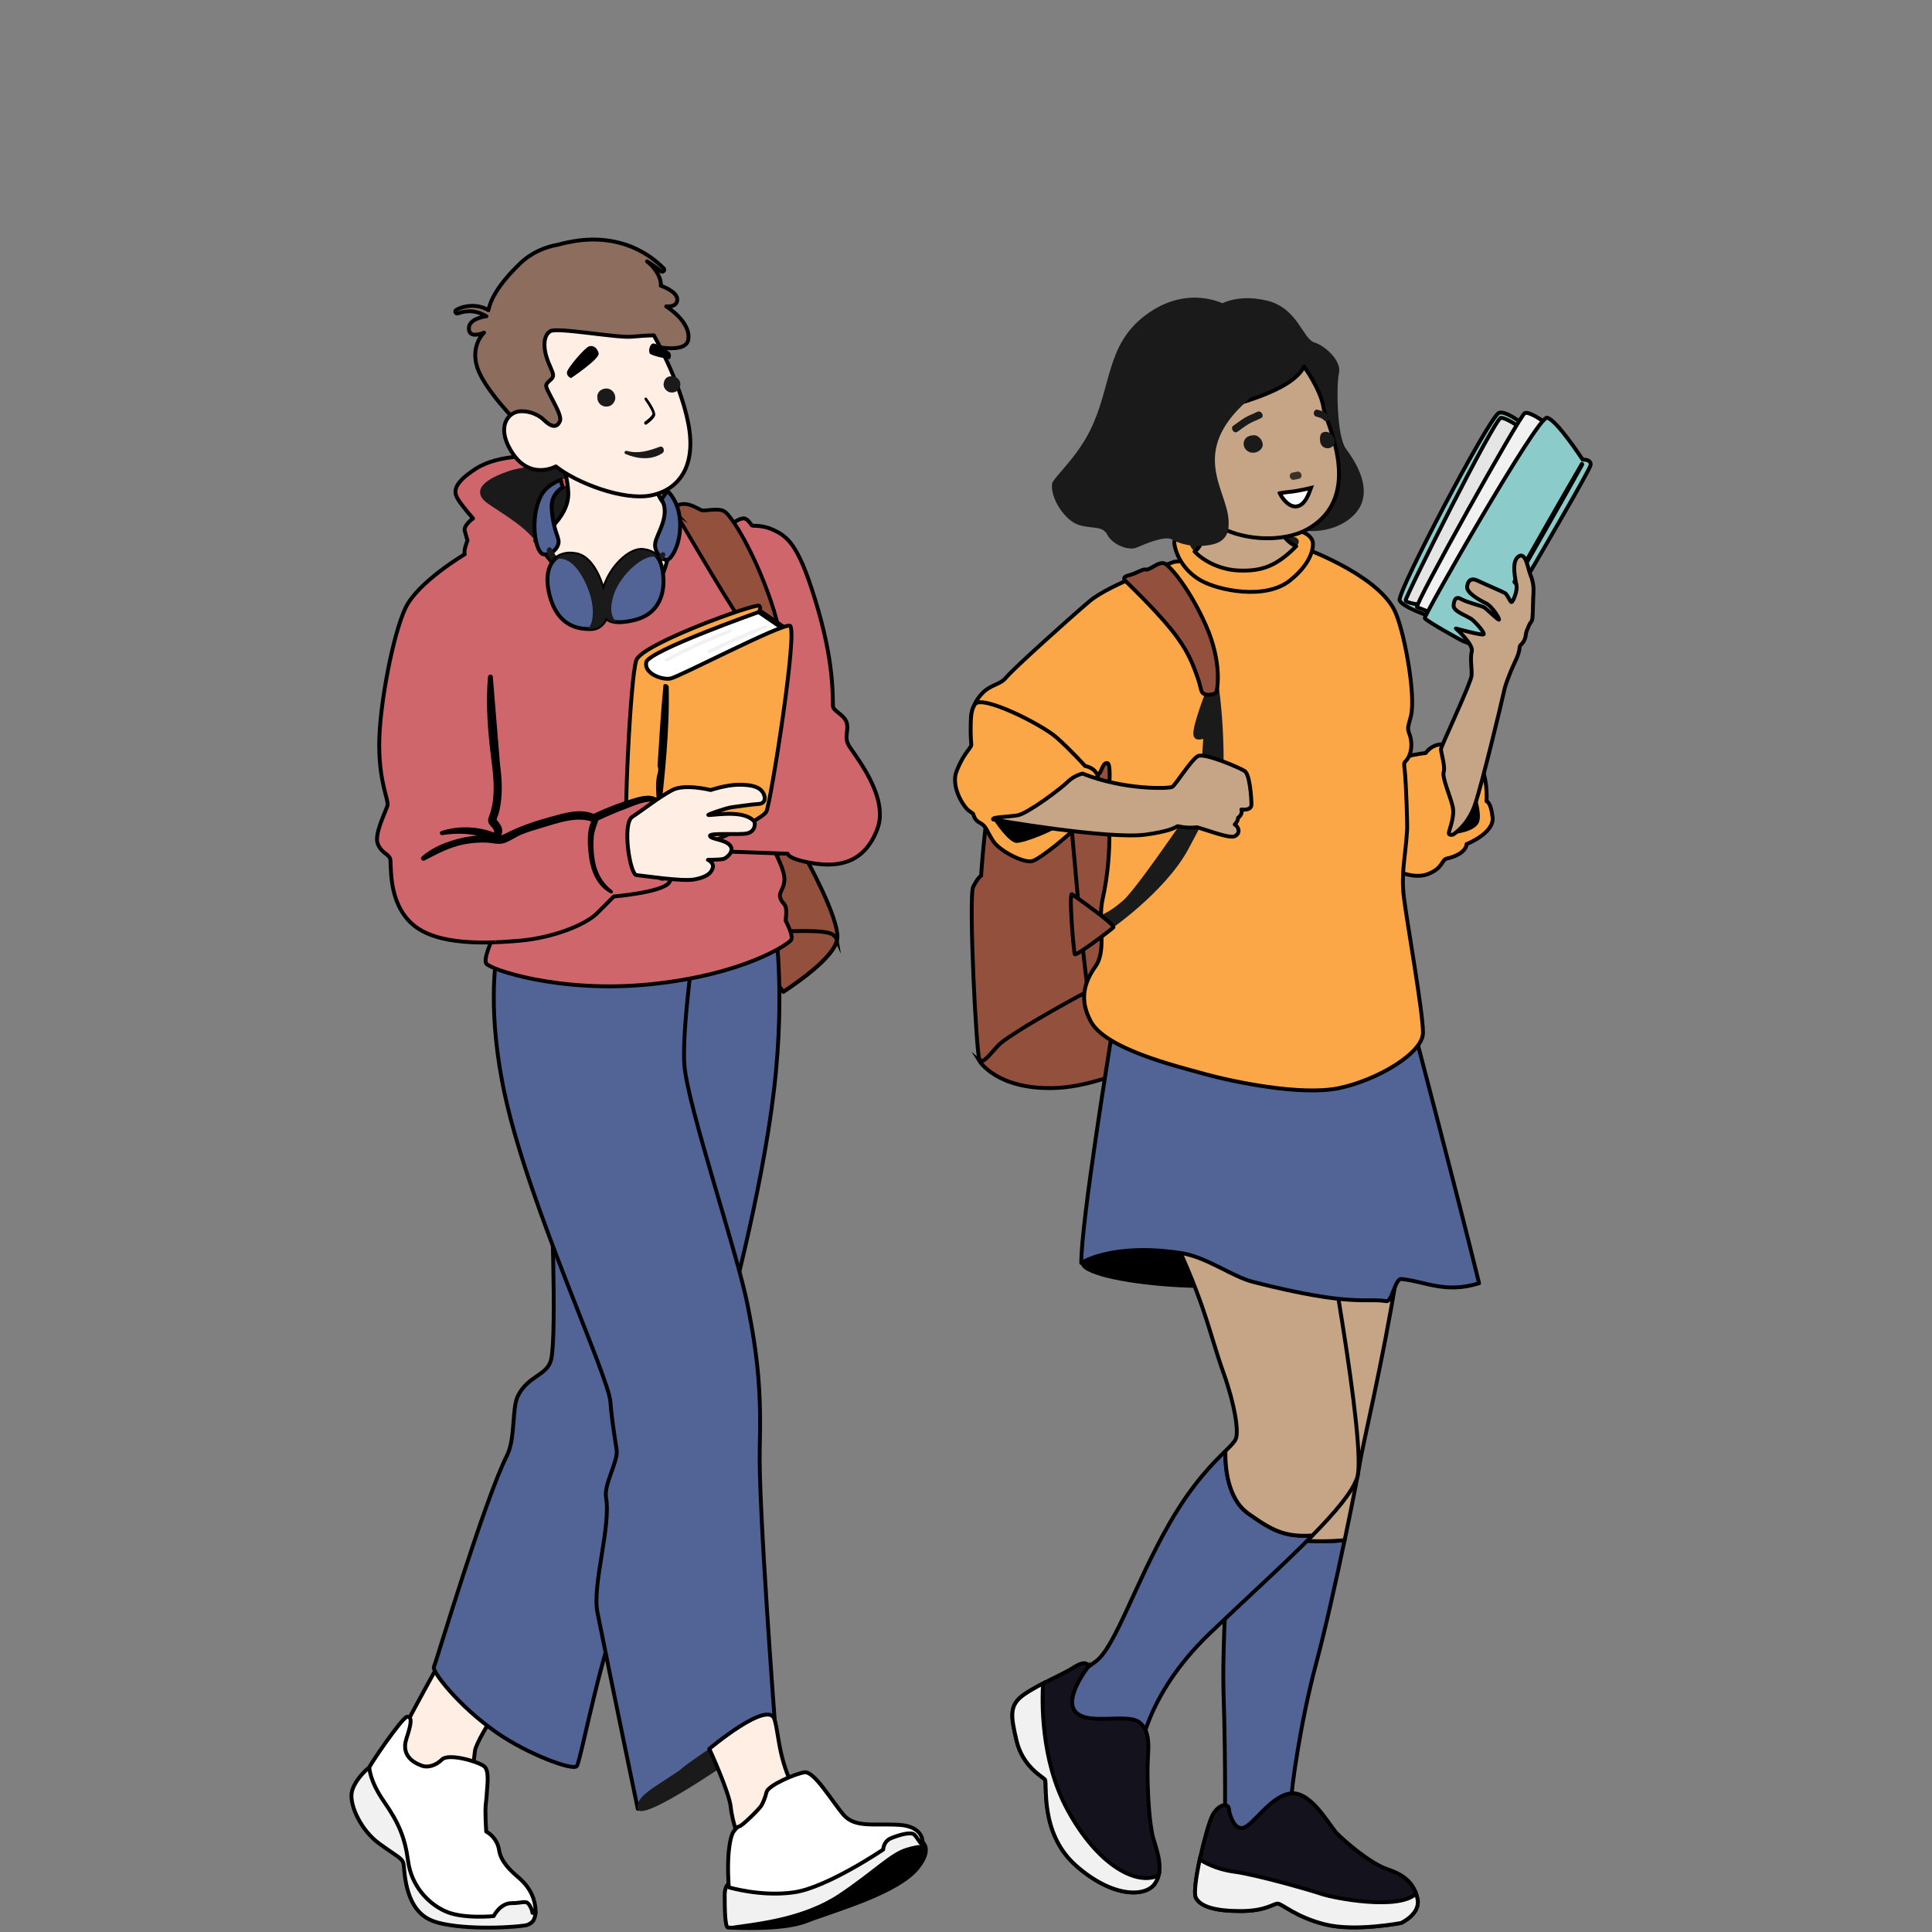 <?xml version="1.0" encoding="UTF-8"?>
<svg xmlns="http://www.w3.org/2000/svg" viewBox="0 0 1000 1000">
  <rect x="0" y="0" width="1000" height="1000" fill="#808080" stroke="none"/>
  <g id="uuid-f4a1a06d-db40-4cd3-803b-c1e4556e2e33" data-name="Jubel">
    <g>
      <path d="M638.29,786.4c-3.44,21.64-5.73,67.89-4.95,91.54,1.16,35.04.65,72.33.65,72.33l13.48,8.86s20.79-20.02,20.79-26.18,4.62-40.82,13.09-72.39c4.52-16.84,10.13-42.01,14.62-63.35-29.34,2.71-47.92-4.81-57.68-10.8Z" style="fill: #526395; stroke: #000; stroke-linecap: round; stroke-linejoin: round; stroke-width: 2px;"/>
      <path d="M721.17,536.52s-77.55-4.81-86.34,3.28c-8.79,8.09,24.19,204.46,24.19,204.46,0,0-13.86,20.79-18.48,32.34-.79,1.96-1.54,5.36-2.24,9.8,9.76,5.99,28.34,13.51,57.68,10.8,3.93-18.67,6.99-34.4,7.71-39.07,1.54-10.01,11.55-50.83,19.25-97.8,6.65-40.56-1.77-123.8-1.77-123.8Z" style="fill: #c6a587; stroke: #000; stroke-linecap: round; stroke-linejoin: round; stroke-width: 2px;"/>
      <path d="M581.46,631.49s-19.21,11.12-21.8,22.25c-2.59,11.12,88.96,20.11,115.06,4.71,26.1-15.4-38.08-39.79-93.26-26.95Z" style="fill: #000; stroke-width: 0px;"/>
      <path d="M630.89,157.94s8.88-6.16,24.83-2.36c15.95,3.81,18.56,19.81,24.6,21.68,6.03,1.88,14.18,9.85,12.74,15.83-1.45,5.98-1.08,32.73,3.45,38.93,4.53,6.2,12.87,18.71,7.79,29.58-5.07,10.87-25.37,19.55-45.31,7.24-19.94-12.31-41.69-104.38-28.09-110.9Z" style="fill: #1a1a1a; stroke-width: 0px;"/>
      <g>
        <path d="M541.43,377.04s-13.94-12.3-10.66-18.04c3.28-5.74,27.88-9.02,27.88-9.02v3.28s-16.4,1.64-17.22,3.28,7.38,13.94,7.38,13.94l-7.38,6.56Z" style="fill: #333; stroke-width: 0px;"/>
        <path d="M506.99,549.23s9.02,14.76,38.54,13.94c29.52-.82,63.96-22.14,63.96-22.14l3.5-141.65-50.23-9.22-40.18,96.76-15.58,62.32Z" style="fill: #92503d; stroke: #000; stroke-miterlimit: 10; stroke-width: 2px;"/>
        <path d="M554.55,427.05c.34,3.98.69,7.95,1.04,11.92.77,8.72,1.55,17.44,2.36,26.15.81,8.74,1.63,17.48,2.58,26.2.56,5.22,1.12,10.47,1.78,15.66.16,1.26.42,2.51.39,3.78-.08,3.09-2.16,3.62-4.47,4.88-1.99,1.08-3.97,2.17-5.95,3.26-4.88,2.7-9.73,5.44-14.53,8.26-4.52,2.65-9.01,5.35-13.38,8.24-2.86,1.9-6.04,3.84-8.35,6.44-6.56,7.38-7.38,8.2-9.02,6.56-1.64-1.64-5.74-84.46-3.28-89.38,2.46-4.92,4.1-5.74,4.1-5.74,0,0,4.1-65.6,14.76-73.8,10.66-8.2,41.82-12.3,41.82-12.3,0,0-9.84,59.86-9.84,59.86Z" style="fill: #92503d; stroke: #000; stroke-miterlimit: 10; stroke-width: 2px;"/>
      </g>
      <g>
        <path d="M741.74,319.58s-15.63-5.06-17.28-8.81c-1.64-3.75,46.33-94.84,51.33-97.03,5-2.19,22.52,13.97,22.52,13.97l-56.57,91.88Z" style="fill: #8bccca; stroke: #000; stroke-linecap: round; stroke-linejoin: round; stroke-width: 2px;"/>
        <path d="M786.43,221s-6.49-4.6-9.54-4.76c-3.05-.15-49.92,93.43-49.38,94.68.55,1.25,8.44,2.26,8.44,2.26l50.47-92.18Z" style="fill: #e5e5e5; stroke: #000; stroke-miterlimit: 10; stroke-width: 2px;"/>
        <path d="M800.57,219.27s-8.84-6.56-11.34-5.46c-2.5,1.1-57.58,99.77-55.78,100.47,1.8.7,10.79,4.21,10.79,4.21l56.33-99.22Z" style="fill: #f1f1f1; stroke: #000; stroke-miterlimit: 10; stroke-width: 2px;"/>
        <path d="M757.62,331.99c-1.8-.7-19.62-10.77-20.17-12.02-.55-1.25,58.43-104.62,63.28-103.76,4.85.85,18.46,21.71,18.46,21.71,0,0,4.3-.39,4.14,2.65-.15,3.05-54.92,95.62-54.92,95.62l-10.79-4.21Z" style="fill: #8bccca; stroke: #000; stroke-linecap: round; stroke-linejoin: round; stroke-width: 2px;"/>
        <path d="M783.05,300.47c11.58-20.31,23.09-40.67,34.87-60.87.76-1.3,2.59.08,1.88,1.37-11.37,20.45-23.01,40.74-34.57,61.08-.85,1.5-3.02-.09-2.17-1.58Z" style="fill: #000; stroke-width: 0px;"/>
      </g>
      <path d="M646.06,783.37c-10.95-7.77-11.95-24.63-11.8-32.3-6.19,6.09-16.84,16.41-28.95,37.47-17.71,30.8-27.92,63.55-37.93,71.25-10.01,7.7-17.71,10.78-17.71,10.78,0,0,.77,26.18,6.16,30.8,5.39,4.62,33.97,7.52,33.97,7.52,0,0,2-30.64,36.66-63.75,18.97-18.13,38.32-35.6,52.84-50.36-14.55.93-21.04-2.76-33.23-11.41Z" style="fill: #526395; stroke: #000; stroke-linecap: round; stroke-linejoin: round; stroke-width: 2px;"/>
      <path d="M683.66,620.27s-13.09-45.44-4.62-63.92c8.47-18.48,9.24-29.26,9.24-29.26l-107.05,11.55c0,.77-.77,47.75,20.79,90.87,21.56,43.13,23.21,58.52,31.31,81.22,5.79,16.22,7.9,30.11,6.36,33.96-.66,1.65-2.57,3.56-5.43,6.37-.15,7.67.86,24.53,11.8,32.3,12.18,8.65,18.68,12.34,33.23,11.41,12.01-12.21,20.72-22.56,23.16-29.88,5.39-16.17-18.79-144.62-18.79-144.62Z" style="fill: #c6a587; stroke: #000; stroke-linecap: round; stroke-linejoin: round; stroke-width: 2px;"/>
      <path d="M731.55,531.89s-24.77,4.11-44.32,3.76c.25-.97.46-1.87.64-2.68l-11.14-4.66-101.93,11c0,.82-15.14,92.42-15.14,114.42,0,0,15.81-10.63,51.74-5.13,13.19,2.02,26.13,12.08,37.2,14.91,51.3,13.13,58.48,8.21,68.99,9.98,2.85.48,4.57-11.76,7.69-11.47,12.16,1.1,22.62,7.73,40.29,2.18-11.02-45.01-34.01-132.32-34.01-132.32Z" style="fill: #526395; stroke: #000; stroke-linecap: round; stroke-linejoin: round; stroke-width: 2px;"/>
      <g>
        <path d="M563.16,862.86s-13.11,16.56-6.18,23.49c6.93,6.93,26.95,0,33.12,5.39,6.16,5.39,3.85,14.63,3.85,24.64s.77,27.72,3.08,35.43c2.31,7.7,5.39,16.17.77,23.1-4.62,6.93-21.56,7.7-40.82-9.24-19.25-16.94-14.63-43.13-16.17-44.67-1.54-1.54-11.55-6.93-14.63-20.02-3.08-13.09-3.85-18.48,3.85-23.87,7.7-5.39,20.79-10.78,25.41-13.86,4.62-3.08,7.73-3.08,7.72-.38Z" style="fill: #13121d; stroke: #000; stroke-miterlimit: 10; stroke-width: 2px;"/>
        <path d="M597.8,974.91c.92-1.38,1.53-2.82,1.91-4.3-10.83,5.65-31.41-4.62-47.34-34.2-13.98-25.96-13-57.08-12.48-65.06-3.55,1.85-7.06,3.8-9.86,5.76-7.7,5.39-6.93,10.78-3.85,23.87,3.08,13.09,13.09,18.48,14.63,20.02,1.54,1.54-3.08,27.72,16.17,44.67,19.25,16.94,36.2,16.17,40.82,9.24Z" style="fill: #f1f1f1; stroke: #000; stroke-miterlimit: 10; stroke-width: 2px;"/>
      </g>
      <g>
        <path d="M636.19,937.32s2.04,10.25,7.43,8.71c5.39-1.54,14.5-17.1,24.96-17.79,10.46-.69,19.7,17.02,23.55,20.87s16.94,15.4,26.18,18.48c9.24,3.08,13.86,7.7,15.4,15.4,1.54,7.7-8.47,12.32-8.47,12.32,0,0-23.87,4.62-39.28.77-15.4-3.85-22.33-10.78-24.64-10.78s-6.16,3.85-19.25,3.85-20.79-2.31-23.1-6.93,5.39-36.2,8.47-42.36c3.08-6.16,9.01-7.42,8.74-2.55Z" style="fill: #13121d; stroke: #000; stroke-miterlimit: 10; stroke-width: 2px;"/>
        <path d="M685.97,996.09c15.4,3.85,39.28-.77,39.28-.77,0,0,10.01-4.62,8.47-12.32-.2-1.01-.46-1.96-.77-2.87-9.06,8.78-42.29,2.38-48.9.17-6.93-2.31-33.89-10.01-45.44-11.55-9.16-1.22-15.4-4.86-17.6-6.31-1.92,8.95-3.16,17.55-2.04,19.79,2.31,4.62,10.01,6.93,23.1,6.93s16.94-3.85,19.25-3.85,9.24,6.93,24.64,10.78Z" style="fill: #f1f1f1; stroke: #000; stroke-miterlimit: 10; stroke-width: 2px;"/>
      </g>
      <path d="M719.19,448.96s11.35,6.67,19.67,3.54c8.32-3.12,7.15-7.63,10.14-8.16,2.99-.54,9.79-3.02,10.09-7.43,0,0,14.4-5.66,13.47-13.84-.92-8.18-3.12-8.32-3.12-8.32,0,0,.94-13.95-4.53-20.22-5.48-6.27-19.66-14.61-26.97-4.78,0,0-17.08,1.79-28.64,9.12-9.87,6.26,9.89,50.08,9.89,50.08Z" style="fill: #fba747; stroke: #000; stroke-linecap: round; stroke-linejoin: round; stroke-width: 2px;"/>
      <path d="M752.44,431.66s10.38-.77,12.93-5.76c2.55-4.99-3.7-21.64-3.7-21.64l-9.23,27.4Z" style="fill: #000; stroke-width: 0px;"/>
      <path d="M753.56,325.31s13.57,3.72,14.36,3.04c.78-.68-4.01-6.17-6.11-7.79-2.1-1.62-9.64-4.11-9.44-7.05s1.08-5.09,3.92-3.42,10.42,3.42,11.84,4.26c1.42.83,6.94,6.37,7.68,6.42.73.05-3.22-6.86-6.79-8.57-3.57-1.72-9.84-5.42-9.65-8.35.2-2.94,1.82-5.04,5.39-3.32,3.57,1.72,12.78,5.61,14.2,6.45,1.42.83,2.64,4.6,3.37,4.65s3.14-5.58,2.61-8.57-2.85-12.33,1.02-15.02c3.87-2.69,4.91,6.46,6.18,9.5,1.27,3.04,1.8,6.02,1.56,9.69-.21,3.14-.18,6.29-.33,9.42-.06,1.37-.07,2.81-.35,4.16-.17.78-.5,1.04-.93,1.66-.61.89-.97,2.04-1.42,3.02-.27.6-.55,1.21-.7,1.85-.16.66-.2,1.34-.32,2-.28,1.52-1.02,2.95-2.1,4.06-.31.32-.66.62-.84,1.03-.15.35-.17.75-.2,1.14-.37,3.7-2.69,7.44-4.08,10.85-1.5,3.69-3.12,7.5-3.96,11.41-1.08,5.09-11.36,47.91-15.04,58.72-3.68,10.81-11.37,15.46-11.37,15.46,0,0-2.25.59-2.15-.88.1-1.47,3.14-8.27,2.02-13.51-1.12-5.24-5.61-15.13-4.68-18.02.93-2.89-1.51-10.43-1.41-11.9.1-1.47,15.6-34.35,15.85-38.02.25-3.67-.87-8.91.11-12.53.98-3.62-8.23-11.84-8.23-11.84Z" style="fill: #c6a587; stroke: #000; stroke-linecap: round; stroke-linejoin: round; stroke-width: 2px;"/>
      <path d="M502.64,371.1s.06-5.64,4.98-11.38c4.92-5.74,9.85-4.92,13.13-9.03s32.6-30.54,43.27-39.56c10.67-9.03,43.7-20.33,43.7-20.33l66.46-7.38s37.28,13.22,47.28,31.83c5.16,9.6,11.55,44.79,8.83,55.36-.3,1.17-.61,2.33-.93,3.5-.3,1.09-.6,2.2-.51,3.33.09,1.16.59,2.25.96,3.36,1.28,3.9.92,9.51-1.87,12.76-.87,1.02-1.19,1.07-1.14,2.4.04.98.21,1.97.31,2.94.76,7.6,1.37,28.01,1.22,30.57-.82,13.95-3.28,22.15-1.64,35.28,1.64,13.13,9.85,59.07,9.85,69.74s-23.79,24.61-43.48,28.72c-19.69,4.1-54.97-3.28-69.74-7.38-14.77-4.1-51.57-12.99-58.91-27.49-3.57-7.05-6.04-16.15,2.64-28.2,5.94-8.24,1.1-23.31,3.6-34.46,5.99-26.75,2.61-48.96,2.61-48.96,0,0,2.47-20.88.01-21.7-2.46-.82-3.21,5.17-4.68,5.66s-51.52-11.82-52.34-11.82-13.59-17.74-13.59-17.74Z" style="fill: #fba747; stroke: #000; stroke-linecap: round; stroke-linejoin: round; stroke-width: 2px;"/>
      <path d="M624.88,275.05s-17.85.43-17.06,6.23c.79,5.81,4.78,14.1,13.78,19.19,9,5.09,33.22,10.22,46.06,0,12.84-10.22,11.91-19.06,11.91-19.06,0,0,.71-8.31-19.06-7.94-19.77.37-35.64,1.58-35.64,1.58Z" style="fill: #fba747; stroke: #000; stroke-linecap: round; stroke-linejoin: round; stroke-width: 2px;"/>
      <path d="M624.82,276.98s-9.15-.28-9.24,2.61c-.09,2.89,1.31,4.38,2.71,5.87,1.4,1.49,8.14,1.69,8.14,1.69l44.47-4.44s2.96-2.32.13-4.33-46.23-1.4-46.23-1.4Z" style="fill: #1a1a1a; stroke-width: 0px;"/>
      <path d="M618.3,285.46c4.2,4.46,12.72,9.54,23.32,9.86,11.07.33,18.9-1.99,29.3-12.61-.1-.15-14.34-4.79-7.21-25.99,1.06-3.15-.42-5.6-.42-5.6l-40.78-11.45s6.1,39.35-4.21,45.78Z" style="fill: #c6a587; stroke: #000; stroke-linecap: round; stroke-linejoin: round; stroke-width: 2px;"/>
      <g>
        <path d="M685.07,211.1c.94,6.96,21.98,45.74-8.34,62.83-17.64,9.94-55.23,4.38-60.44-19.65,0,0-6.21.58-10.43-3.1-5.43-4.74-10.85-16.02-2.71-23.82,10.57-10.14,17.5,3.17,17.5,3.17,0,0,.53-9.17,5.03-17.65,13-3.14,43.39-10.61,49.27-23.19,0,0,8.87,12.24,10.11,21.41Z" style="fill: #c6a587; stroke: #000; stroke-linecap: round; stroke-linejoin: round; stroke-width: 2px;"/>
        <g style="opacity: .7;">
          <path d="M673.62,245.64c-.24-.99-1.21-1.71-2.12-1.52-.89.18-1.78.36-2.66.54-.9.18-1.46,1.16-1.22,2.16.24.99,1.21,1.71,2.12,1.52.89-.18,1.78-.36,2.66-.54.9-.18,1.46-1.16,1.22-2.16Z" style="fill: #000; stroke-width: 0px;"/>
        </g>
        <path d="M650.75,213.16c-2.1,1.1-4.39,1.82-6.42,3.05-2.06,1.24-3.93,2.76-5.93,4.09-1.81,1.2.21,4.42,2.03,3.21,2-1.33,3.87-2.86,5.93-4.09,2.04-1.21,4.32-1.95,6.42-3.05,1.93-1.01-.09-4.22-2.03-3.21Z" style="fill: #1a1a1a; stroke-width: 0px;"/>
        <path d="M687.62,214.99c-1.63-1.69-3.42-2.3-5.49-2.89-2.18-.62-3.02,2.91-.82,3.54,1.37.39,2.79.64,3.88,1.77,1.67,1.74,4.1-.67,2.42-2.42Z" style="fill: #1a1a1a; stroke-width: 0px;"/>
        <path d="M671.58,262.04c3.92-.89,5.76-6.13,6.99-9.5-2.3.54-4.6,1.05-6.93,1.47-3.04.56-6.18.71-9.22,1.27,0,.02-.01.03-.02.05,1.87,3.72,5.45,7.55,9.17,6.7Z" style="fill: #fff; stroke: #000; stroke-miterlimit: 10; stroke-width: 2px;"/>
      </g>
      <path d="M653.45,231.1c-.31.98-1.03,1.79-1.89,2.35-1.41.91-3.26,1.15-4.83.55s-2.79-2.08-3-3.75c-.21-1.67.64-3.45,2.13-4.24.47-.25.98-.41,1.5-.53.73-.17,1.49-.27,2.24-.17,2.35.33,4.59,3.46,3.86,5.79Z" style="fill: #1a1a1a; stroke-width: 0px;"/>
      <path d="M689,231.58c-1.48.82-3.5.49-4.64-.76-1.09-1.2-1.31-2.98-1.09-4.59.1-.72.29-1.47.81-1.98.34-.34.81-.54,1.28-.65,4.14-.95,7.89,5.61,3.64,7.98Z" style="fill: #1a1a1a; stroke-width: 0px;"/>
      <path d="M623.75,355.06c.04.61.06,1.18.06,1.7,0,13.83-2.01,40.62-2.01,40.62l11.37,4.32s1.18-21.9-2.67-48.88c-2.82,1.33-5.07,1.96-6.75,2.23Z" style="fill: #1a1a1a; stroke-width: 0px;"/>
      <path d="M555.61,429.36c0,.86-17.29,15.56-21.61,16.42-4.32.86-16.42-5.19-19.88-10.37s-3.46-7.78-6.91-9.51c-1.25-.63-2.27-1.62-2.87-2.89-.67-1.42-.19-1.65-1.53-2.46-1.1-.67-1.98-1.38-2.81-2.38-3.48-4.22-6.28-10.73-5.57-16.33.28-2.22,1.63-4.95,2.59-6.96,1.37-2.88,3.27-5.47,5.15-8.04.21-.28.42-.58.51-.92.09-.34.06-.71.03-1.06-.33-3.75-.36-7.65-.23-11.42.11-3.01.42-6.34,2.13-8.92,3.46-5.19,34.57,10.37,42.35,17.29,7.78,6.91,14.69,14.69,14.69,14.69,0,0,6.91.86,6.91,7.78s-12.96,25.06-12.96,25.06Z" style="fill: #fba747; stroke: #000; stroke-linecap: round; stroke-linejoin: round; stroke-width: 2px;"/>
      <g>
        <path d="M624.46,406.73s-34.88,52.07-43.02,59.28c-8.14,7.21-12.9,8.06-12.9,8.06l4.78,8.04s29.52-19.9,41.85-42.76c12.34-22.86,16.48-33.69,16.48-33.69l-7.2,1.07Z" style="fill: #1a1a1a; stroke-width: 0px;"/>
        <path d="M554.78,462.8s22.79,15.89,21.5,17.21c-1.29,1.32-19.38,15-19.96,13.9-.58-1.1-3.08-31.08-1.54-31.11Z" style="fill: #92503d; stroke: #000; stroke-miterlimit: 10; stroke-width: 2px;"/>
      </g>
      <path d="M514.12,424.17s7.78,12.1,12.1,12.1,21.61-6.91,22.47-9.51c.86-2.59-34.57-2.59-34.57-2.59Z" style="fill: #000; stroke-width: 0px;"/>
      <path d="M644.28,399.11c-2.59-1.73-20.74-9.51-24.2-7.78s-11.67,15.12-13.4,15.99-24.71,1.73-46.32-6.91c0,0-4.32.86-7.78,4.32s-20.74,16.42-25.93,17.29-13.83.86-12.53,2.16c0,0,60.03,10.51,79.16,7.78,11.75-1.68,14.44-3.35,16.29-4.33,3.34.78,6.73.98,10.11.56,7.16,2.16,16.91,5.89,19.41,4.63,3.46-1.73,1.73-5.19,0-6.05,0,0,1.73-1.73,1.73-3.46,0,0,2.59-1.73,1.73-4.32,0,0,5.19.86,5.19-2.59s-.86-15.56-3.46-17.29Z" style="fill: #c6a587; stroke: #000; stroke-linecap: round; stroke-linejoin: round; stroke-width: 2px;"/>
      <g>
        <path d="M624.06,358.1s-6.71,17.11-6.37,21.9c.34,4.79,6.21,1.98,6.21,1.98l3.13-23.45-2.97-.43Z" style="fill: #1a1a1a; stroke-width: 0px;"/>
        <path d="M582.53,300.73s14.47,13.77,23.36,24.68c8.89,10.9,11.26,17.84,13.63,24.28,2.37,6.44,1.78,8.42,3.56,9.42,1.78.99,5.93.5,6.52-.99.59-1.49,2.96-15.36-5.33-34.19-8.3-18.83-18.37-30.72-21.34-32.21-2.96-1.49-7.96,3.59-9.74,3.09-1.78-.5-4.73,1.97-8.88,2.96-4.15.99-1.78,2.97-1.78,2.97Z" style="fill: #92503d; stroke: #000; stroke-miterlimit: 10; stroke-width: 2px;"/>
      </g>
      <path d="M633.89,157.53s-19.25-10.79-41.08,5.68c-20.42,15.41-17.23,36.32-28.42,59.27-7.3,14.96-19.56,25.02-19.87,28.05-.78,7.69,6.78,18.95,13.83,21.17,7.04,2.22,12.26.15,14.87,5.19,2.61,5.04,10.96,8.33,15.13,6.52,4.17-1.8,14.56-6.27,18.23-4.2,3.68,2.07,10.59,4.49,20.05,2.8,9.46-1.69,9.56-8.49,9.24-13.17-1.07-15.72-20.28-34.8,9.68-61.41,12.74-11.31-11.65-49.91-11.65-49.91Z" style="fill: #1a1a1a; stroke-width: 0px;"/>
    </g>
  </g>
  <g id="uuid-f3ec69b4-c470-4c58-987a-a7120c19a3d6" data-name="18-28">
    <g>
      <g>
        <path d="M416.99,444.03s17.14,30.71,16.43,41.43c-.71,10.71-27.14,27.14-27.86,27.86-.71.71-22.14-33.57-22.14-33.57l22.86-44.28,10.71,8.57Z" style="fill: #92503d; stroke: #000; stroke-miterlimit: 10; stroke-width: 2px;"/>
        <path d="M433.18,486.83c-.16-1.04-.77-2.16-2.27-3.16-4.29-2.86-25-1.43-30-1.43-4.01,0-8.01,7.34-9.45,10.25,3.69,5.79,7.86,12.26,10.71,16.43l3.14,4.25c.13.12.21.17.24.13.68-.68,24.97-15.8,27.62-26.49Z" style="fill: #92503d; stroke: #000; stroke-miterlimit: 10; stroke-width: 2px;"/>
      </g>
      <g>
        <path d="M210.36,892.1s7.09-13.4,14.98-27.59c7.88-14.19,14.19-29.95,14.19-29.95l32.32,28.38s-25.22,36.26-26.01,43.35c-.79,7.09-2.36,17.34-2.36,17.34l-31.53,3.94-8.67-16.55,7.09-18.92Z" style="fill: #feeee4; stroke: #000; stroke-linecap: round; stroke-linejoin: round; stroke-width: 2px;"/>
        <path d="M359.34,721.05s-19.96,75.57-33.36,100c-13.4,24.44-25.27,90.58-27.44,93.11-2.09,2.44-25.36-6.18-41.31-17.26-20.15-14.01-33.55-31.77-32.67-33.97,1.58-3.94,26.01-85.92,37.84-109.57,4.53-9.06,2.41-24.53,5.74-31.01,5.36-10.44,15.18-10.38,17.12-18.65,3.15-13.4-.23-93.2-.23-93.2l72.48,46.64,1.85,63.9Z" style="fill: #526395; stroke: #000; stroke-linecap: round; stroke-linejoin: round; stroke-width: 2px;"/>
        <path d="M192.85,914.04c-.84-.84-10.03,7.52-10.86,14.21-.84,6.69,5.01,19.22,14.21,25.91,9.19,6.69,11.7,7.52,12.54,10.03.84,2.51,0,22.56,13.37,29.25,3.23,1.61,6.89,2.37,10.42,2.94,4.51.73,9.07,1.07,13.63,1.24,4.64.17,9.28.15,13.92-.04,3.77-.16,7.55-.41,11.29-.92.92-.12,1.6-.24,2.42-.7.88-.49,1.9-1.13,2.36-2.04.8-1.57,1.25-3.18.8-4.9-.53-2.01-1.22-3.97-1.98-5.9-.04-.11-.11-.46-.21-.53,0,0-41.79-30.92-41.79-30.92l-40.11-37.61Z" style="fill: #f1f1f1; stroke: #000; stroke-miterlimit: 10; stroke-width: 2px;"/>
        <path d="M400.67,475.34s6.26,35.23-.09,89.16c-6.35,53.92-24.69,120.3-24.69,120.3l-66.65-152.64,25.63-64.22,65.81,7.41Z" style="fill: #526395; stroke: #000; stroke-linecap: round; stroke-linejoin: round; stroke-width: 2px;"/>
        <path d="M256.85,496.51s-4.96,27.41,4.7,71.2c12.75,57.83,53.64,144.73,54.42,158.13.28,4.83,1.48,13.67,3.19,24.51.93,5.92-6.66,17.9-5.48,24.68,2.65,15.26-7.28,45.32-4.44,59.53,7.88,39.41,20.87,101.69,20.87,101.69l71.01-44.15s-8.67-114.07-7.88-142.44c.79-28.38-.79-46.73-6.31-74.32-5.52-27.59-30.96-102.6-32.67-123.83-1.71-21.23,7.56-80.8,7.56-80.8l-104.96,25.81Z" style="fill: #526395; stroke: #000; stroke-linecap: round; stroke-linejoin: round; stroke-width: 2px;"/>
        <g>
          <path d="M374.14,900.36c-3.72,2.75-18.95,12.59-22.22,15.84-12.99,8.97-23.18,13.51-21.82,20.05,1.81,8.69,62.34-34.69,62.34-34.69l-18.3-1.2Z" style="fill: #1a1a1a; stroke-width: 0px;"/>
          <path d="M383.77,954.37c-.79-.79-4.73-11.04-5.52-18.92-.79-7.88-11.12-30.27-11.12-30.27,0,0,30.56-25.65,33.75-15.25,2.59,8.47,1.81,22.66,12.84,40.79,11.04,18.13-29.95,23.65-29.95,23.65Z" style="fill: #feeee4; stroke: #000; stroke-linecap: round; stroke-linejoin: round; stroke-width: 2px;"/>
          <path d="M377.65,974.74s-2.55.85-2.55,5.95,0,17.01,1.7,17.01,28.06,1.7,40.81-3.4c12.75-5.1,47.61-14.45,57.82-28.06,6.21-8.29,3.6-12.16.6-13.92,0,0-2.3-4.79-5.7-4.79s-50.16,11.05-50.16,11.05l-42.51,16.15Z" style="fill: #f1f1f1; stroke: #000; stroke-miterlimit: 10; stroke-width: 2px;"/>
          <path d="M377.23,976.87s17,5.1,34.01,2.55c17-2.55,45.91-22.11,45.91-22.11,0,0,0-4.25,4.25-5.95,4.25-1.7,10.2-3.4,11.9-1.7,1.7,1.7,2.98,4.68,3.83,4.68s1.28-8.93-11.48-9.78c-12.75-.85-22.96,1.7-28.91-5.1-5.95-6.8-15.3-22.96-20.41-22.11-5.1.85-18.71,6.8-19.56,10.2-.85,3.4-1.7,5.1-2.55,6.8-.85,1.7-10.21,10.85-11.48,10.95-1.27.1-2.97,2.65-2.97,2.65,0,0-1.7,1.7-2.55,10.2-.85,8.5,0,18.71,0,18.71Z" style="fill: #fff; stroke: #000; stroke-linecap: round; stroke-linejoin: round; stroke-width: 2px;"/>
          <path d="M469.05,956.46c-8.5,2.55-17.01,11.9-34.86,23.81-17.86,11.9-40.81,14.45-52.72,16.15-3.32.47-4.66.88-4.85,1.23.06.03.12.05.18.05,1.7,0,28.06,1.7,40.81-3.4,12.75-5.1,47.61-14.45,57.82-28.06,1.45-1.93,2.41-3.62,3.01-5.09.25-.68.44-1.27.56-1.75,0,0,0-.01,0-.02.04-.16.07-.3.09-.44.69-4.33-1.54-5.03-10.04-2.48Z" style="fill: #000; stroke-width: 0px;"/>
        </g>
        <path d="M191.18,914.87s0,6.69,7.52,17.55c7.52,10.86,10.86,18.39,12.54,30.92,1.67,12.54,10.03,21.73,19.22,25.91,9.19,4.18,25.07,2.51,25.07,2.51,0,0,3.34-6.69,9.19-6.69s7.52-1.67,9.19.84,1.67,4.18,1.67,4.18h1.67c0-7.55-3.2-13.46-8.88-18.31-4.24-3.63-9.19-8.29-10.03-14.14-.58-4.01-3.13-7.69-6.68-9.63-.26-3.64-.39-7.29-.4-10.94,0-3.11.61-5.96.71-9.03.1-3.06,1.55-11.62-1.43-13.86-3.34-2.51-18.43-6.81-21.77-3.47-3.34,3.34-7.52,4.18-10.03,3.34-2.51-.84-11.7-4.18-8.36-14.21,2.66-7.97,2.92-11.28.42-11.28s-20.06,25.91-19.64,26.32Z" style="fill: #fff; stroke: #000; stroke-linecap: round; stroke-linejoin: round; stroke-width: 2px;"/>
      </g>
      <g>
        <path d="M254.5,486.53c0,.71-4.29,9.29-2.86,12.14,1.43,2.86,37.86,15.71,85.71,10.71,47.86-5,70.71-20.71,72.14-22.86,1.43-2.14-2.86-10-2.86-10,0,0,.71-5,0-7.14-.71-2.14-2.14-2.14-2.86-5-.71-2.86,2.86-5,2.14-10.71-.71-5.71-6.43-15.71-6.43-15.71l-63.57-7.14-81.43,55.71Z" style="fill: #b3ac7e; stroke-width: 0px;"/>
        <path d="M254.5,486.53c0,.71-4.29,9.29-2.86,12.14,1.43,2.86,37.86,15.71,85.71,10.71,47.86-5,70.71-20.71,72.14-22.86,1.43-2.14-2.86-10-2.86-10,0,0,.71-5,0-7.14-.71-2.14-2.14-2.14-2.86-5-.71-2.86,2.86-5,2.14-10.71-.71-5.71-6.43-15.71-6.43-15.71l-63.57-7.14-81.43,55.71Z" style="fill: #cf666b; stroke: #000; stroke-linecap: round; stroke-linejoin: round; stroke-width: 2px;"/>
      </g>
      <path d="M278.42,236.18s-20-1.43-32.14,6.43c-12.14,7.86-11.43,12.14-9.29,15.71,2.14,3.57,7.86,10,7.86,10,0,0-5,3.57-4.29,6.43.71,2.86,1.43,5,1.43,5,0,0-2.14,5-1.43,7.14,0,0-24.28,14.29-30.71,27.86-6.43,13.57-13.57,50.71-13.57,70.71s5,28.57,4.29,31.43c-.71,2.86-7.14,15-5,20,2.14,5,5.71,5,6.43,7.86.71,2.86-1.43,22.14,11.43,33.57,12.86,11.43,39.28,10,55.71,8.57,16.43-1.43,33.57-7.86,40-14.29,6.43-6.43,8.57-8.57,8.57-8.57,0,0,25-2.14,28.57-7.14,3.57-5,2.14-17.14,2.14-17.14l59.28,2.14s0,2.86,13.57,5c13.57,2.14,26.43-.71,32.86-17.86,6.43-17.14-12.86-39.28-15-43.57-2.14-4.29,0-6.43-.71-10.71s-6.43-6.43-7.14-8.57c-.71-2.14,1.43-18.57-7.86-50.71-9.29-32.14-15-37.14-22.14-40.71s-11.43-2.14-12.14-2.86c-.71-.71-2.14-3.57-4.29-3.57s-5,2.14-5,2.14l-33.3-8.01-54.2-33.06-13.93,6.79Z" style="fill: #cf666b; stroke: #000; stroke-linecap: round; stroke-linejoin: round; stroke-width: 2px;"/>
      <path d="M256.81,487.29c-.06-.07-.13-.13-.19-.2-.13-.14-.35.08-.21.21.07.06.13.13.2.19.13.13.33-.07.21-.21Z" style="fill: #978d5b; stroke-width: 0px;"/>
      <path d="M349.73,265.47s18.65,32.14,28.64,47.86c9.99,15.71,12.65,25.71,15.32,35,2.66,9.29,2,12.14,4,13.57,2,1.43,6.66.71,7.33-1.43.67-2.14,3.33-22.14-5.99-49.28-9.32-27.14-20.64-44.28-23.97-46.43-3.33-2.14-9.99,0-11.99-.71-2-.71-6.66-4.29-11.32-2.86-4.66,1.43-2,4.29-2,4.29Z" style="fill: #92503d; stroke: #000; stroke-miterlimit: 10; stroke-width: 1.93px;"/>
      <polygon points="346.99 263.32 344.03 256.15 334.85 254.75 333.42 260.47 344.85 263.32 346.99 263.32" style="fill: #1a1a1a; stroke-width: 0px;"/>
      <path d="M296.28,244.04s-17.14-5.71-33.57,0c-16.43,5.71-15.71,11.43-12.14,15,3.57,3.57,19.9,11.72,26.74,21.22s32.55-6.22,32.55-6.22l-13.57-30Z" style="fill: #1a1a1a; stroke-width: 0px;"/>
      <path d="M295.57,250.47s-10.71,2.14-10,12.86c.71,10.71,3.57,14.29,3.57,17.14s-3.57,7.14-7.86,6.43-7.14-18.57-1.43-30c5.71-11.43,25.71-11.43,26.43-11.43s27.02,2.77,32.79,4.6c5.78,1.83,12.2,8.26,12.92,19.69.71,11.43-4.29,19.28-6.43,20-2.14.71-7.14-3.57-6.43-8.57.71-5,8.93-15.36,2.5-23.93-6.43-8.57-46.07-6.79-46.07-6.79Z" style="fill: #da5255; stroke-width: 0px;"/>
      <path d="M287,234.75s6.43,5.71,7.14,20c.71,14.29-17.14,25-17.14,25,0,0,18.57,26.43,32.86,35,14.29,8.57,30-5,35-22.86,5-17.86,5.71-22.14,3.57-25.71-2.14-3.57-7.5-5.36-10.36-18.21-2.22-9.98-29.64-18.21-29.64-18.21l-21.43,5Z" style="fill: #feeee4; stroke: #000; stroke-linecap: round; stroke-linejoin: round; stroke-width: 2px;"/>
      <g>
        <path d="M344.85,158.57s5.71.71,5.71-3.57-8.57-7.14-8.57-7.14c.52-2.62-1.66-8.32-7.1-12.58,2.54,1.51,4.95,3.2,7.14,5.08,1.01.87,2.45-.52,1.48-1.48-7.98-7.95-17.65-12.81-28.87-14.37-5.79-.8-11.64-.66-17.41.31-2.52.42-5.32.97-8.05,1.76-7.14,1.24-14.14,4.17-20.06,9.86-12.45,11.97-15.59,20.09-16.3,24.14-4.92-3.05-11.66-2.94-16.67-.18-.98.54-.32,2.22.77,1.84,5.71-2.04,10.24-1.25,14.87,1.45-2.46.33-9.1,1.67-9.1,6.33,0,5.71,7.86,2.14,7.86,2.14,0,0-7.14,6.43-3.57,17.86s20.71,28.57,20.71,28.57l27.14,7.14,35-48.57s25,7.86,26.43-1.43c1.43-9.29-11.43-17.14-11.43-17.14Z" style="fill: #8c6d5e; stroke: #000; stroke-linecap: round; stroke-linejoin: round; stroke-width: 2px;"/>
        <g>
          <path d="M281.28,217.14c4.29,4.29,7.14,4.29,8.57.71,1.43-3.57-7.86-16.43-7.14-18.57.71-2.14,3.57-2.86,3.57-5s-2.14-5-3.57-10c-1.43-5-1.43-10.71,2.14-12.86,3.57-2.14,34.28,3.57,42.14,2.86,7.86-.71,11.43-.71,11.43-.71,0,0,13.57,23.57,17.86,45.71,4.29,22.14-5,34.28-19.28,37.14-14.29,2.86-38.57-6.43-49.28-15,0,0-12.86,7.14-22.14-6.43-9.29-13.57-2.86-22.14,4.29-22.14s11.43,4.29,11.43,4.29Z" style="fill: #feeee4; stroke: #000; stroke-linecap: round; stroke-linejoin: round; stroke-width: 2px;"/>
          <path d="M314.34,201.12c-1.07-.14-2.15.13-3.08.65-.32.18-.61.38-.89.66-.74.74-1.29,1.89-1.23,2.94.01.18.03.36.06.53,0,.43.04.85.17,1.27.34,1.13,1.13,2.18,2.19,2.72,1.11.58,2.36.72,3.57.39,1.36-.37,2.43-1.38,2.97-2.65,1.17-2.76-.56-6.1-3.76-6.52Z" style="fill: #1a1a1a; stroke-width: 0px;"/>
          <path d="M351.59,196.88c-.56-.96-1.53-1.7-2.61-1.98-.36-.09-.73-.12-1.1-.11-.17-.02-.34-.03-.52-.03-2.15,0-3.38,1.43-3.69,3.06-.22.72-.28,1.49-.05,2.22.56,1.82,2.19,3.12,4.12,3.14,1.54.02,3.18-.84,3.9-2.23.67-1.3.69-2.79-.05-4.06Z" style="fill: #1a1a1a; stroke-width: 0px;"/>
          <path d="M295.57,195.71s15-10,14.29-12.86-2.86-4.29-5-3.57c-2.14.71-11.43,11.43-11.43,13.57s2.14,2.86,2.14,2.86Z" style="fill: #000; stroke-width: 0px;"/>
          <path d="M346.69,185.96s-9.69-1.67-10.41-3.1,0-4.29,1.43-5c1.43-.71,8.57,3.57,9.29,5s-.31,3.1-.31,3.1Z" style="fill: #000; stroke-width: 0px;"/>
          <path d="M341.4,231.27c-5.58,2.11-11.03,3.76-17.04,2.09-.92-.25-1.6,1.2-.67,1.59,6.05,2.57,13.26,3.44,19.11-.36,1.63-1.06.62-4.09-1.4-3.32Z" style="fill: #1a1a1a; stroke-width: 0px;"/>
        </g>
      </g>
      <g>
        <path d="M291.31,252.21c-.48-1.24-.82-2.52-1.08-3.83-4.28,1.68-8.28,4.33-10.38,8.51-5.71,11.43-2.86,29.28,1.43,30s7.86-3.57,7.86-6.43-2.86-6.43-3.57-17.14c-.4-6.06,2.85-9.37,5.75-11.11Z" style="fill: #526395; stroke: #000; stroke-linecap: round; stroke-linejoin: round; stroke-width: 2px;"/>
        <path d="M351.99,269.75c-.45-7.22-3.18-12.43-6.59-15.76-.96,1.51-1.93,3.01-2.99,4.45,4.9,8.32-2.6,17.97-3.28,22.74-.71,5,4.29,9.29,6.43,8.57,2.14-.71,7.14-8.57,6.43-20Z" style="fill: #526395; stroke: #000; stroke-linecap: round; stroke-linejoin: round; stroke-width: 2px;"/>
        <path d="M290.53,291.5c-.33-1.44-1.92-2.56-2.75-3.77-.88-1.29-1.42-2.85-2.45-4.02-.83-.94-2.21-.13-2.29.95-.13,1.78,1.02,3.78,2.02,5.19,1.01,1.42,2.29,3.22,4.13,3.39.93.09,1.5-.94,1.32-1.74Z" style="fill: #1a1a1a; stroke-width: 0px;"/>
        <path d="M342.05,286.42c-1.15,2.07-3.31,3.22-4.55,5.17-.65,1.02.42,2.04,1.44,1.87,2.85-.48,4.4-3.7,5.38-6.08.54-1.31-1.59-2.16-2.26-.95Z" style="fill: #1a1a1a; stroke-width: 0px;"/>
        <path d="M312.29,305.87s-3.8-16.65-13.64-18.91c-9.84-2.26-18.16,4.56-14.36,20.45,3.8,15.89,14.02,18.53,21.97,18.14,5.68-.28,7.56-6.06,7.56-6.06,0,0,1.52,4.54,14.38,1.5,12.86-3.04,15.88-13.64,15.11-22.72-.77-9.08-3.8-12.86-10.61-13.61-6.81-.75-17.4,9.1-20.41,21.21Z" style="fill: #526395; stroke: #000; stroke-linecap: round; stroke-linejoin: round; stroke-width: 2px;"/>
        <path d="M340.57,288.76c-1.71-2.44-4.25-3.71-7.87-4.11-6.81-.75-17.4,9.1-20.41,21.21,0,0-3.8-16.65-13.64-18.91-4.58-1.05-8.83-.13-11.68,2.74,2.94-1.08,8.83-1.37,14.72,9.35,6.93,12.59,5.99,23.61,2.43,26.52.72.02,1.44.01,2.13-.02,5.68-.28,7.56-6.06,7.56-6.06,0,0,.73,2.18,5.45,2.5-1.62-1.2-4.53-4.75-1.68-13.86,3.5-11.18,17.31-23,22.98-19.37Z" style="fill: #1a1a1a; stroke-width: 0px;"/>
      </g>
      <g>
        <path d="M391.65,315.53l15.15,10.35s-54.35,30.95-59.88,30.83c-5.52-.13-17.09-11.89-13.94-16.51,3.15-4.61,58.67-24.67,58.67-24.67Z" style="fill: #fff; stroke: #000; stroke-miterlimit: 10; stroke-width: 3px;"/>
        <path d="M329.4,341.61c3.17-8.46,62.2-29.63,63.6-28.06,1.11,1.24-.24,3.22-.24,3.22,0,0-56.86,20.1-58.23,25.93s8,9.33,12.47,8.52c4.47-.81,57.35-28.47,61.81-27.35,4.46,1.12-9.82,90.89-12.08,96.11-2.26,5.22-48.05,25.48-55.37,25.15-7.32-.33-14.45-5.2-16.66-9.61-2.21-4.41,1.52-85.45,4.69-93.91Z" style="fill: #fba747; stroke: #000; stroke-linecap: round; stroke-linejoin: round; stroke-width: 2px;"/>
        <path d="M346.13,355.54c-.03-1.32-2.58-2.16-2.72-.83-1.39,13.8-2.15,27.8-3.07,41.75.43,1.02.54,2.23.13,3.61-1.81,6.06-.3,12.07-.52,18.23-.14,3.9-1.08,7.69-1.77,11.52,1,.49,2.21.44,2.34-.61.21-1.72.4-3.45.58-5.18.32-.11.56-.36.61-.81,2.31-22.16,4.93-44.72,4.41-67.68Z" style="fill: #000; stroke-width: 0px;"/>
        <path d="M377.89,325.8c-11.81,4.23-23.01,9.47-33.64,15.25-.79.43.44,1.68,1.22,1.26,10.64-5.67,21.78-10.61,33.21-15.25.75-.3-.02-1.54-.8-1.26Z" style="fill: #f1f1f1; stroke-width: 0px;"/>
        <path d="M396.14,323.64c-10.33,3.74-20.2,8.24-29.79,12.97-.77.38.38,1.85,1.17,1.47,9.64-4.63,19.57-8.83,29.5-13.06.8-.34-.02-1.69-.87-1.38Z" style="fill: #f1f1f1; stroke-width: 0px;"/>
      </g>
      <path d="M309.24,422.48s21.81-8.83,26.99-8.73c5.18.11-.19,3.16.74,5.02.93,1.86,4.99,23.42,2.24,31.29" style="fill: #cf666b; stroke: #000; stroke-linecap: round; stroke-linejoin: round; stroke-width: 2px;"/>
      <path d="M338.19,441.87l-1.96,4.1s1.88,8.79,5.97,9.85c4.09,1.07,4.79-7.1,4.69-10.68-.1-3.58-6.73-7.37-8.69-3.27Z" style="fill: #1a1a1a; stroke-width: 0px;"/>
      <path d="M255.09,350.39c.02-1.65-2.39-1.6-2.53,0-1.26,14.82.03,29.05,1.88,43.75.9,7.14,1.65,14.45.49,21.61-.27,1.67-.65,3.33-1.13,4.95-.39,1.29-1.23,2.8-1.15,4.18.16,2.62,3.2,3.29,3.1,6.02,0,.02,0,.04,0,.06-8.61-3.34-18.55-3.62-27.31-.81-1.35.43-.78,2.3.57,2.08,6.23-.99,12.18-.89,18.08.24-2.84.25-5.67.7-8.44,1.34-7.12,1.66-14.87,4.66-20.38,9.6-1.09.98.3,2.59,1.51,1.96,6.67-3.49,12.88-6.86,20.37-8.33,3.72-.73,7.53-1.02,11.32-.92,3.09.08,6.7,1.24,9.68.21,3.11-1.08,5.91-3.22,9-4.46,3.55-1.42,7.24-2.52,10.91-3.59,7.8-2.29,16.31-5.48,24.42-3.3.15.15.31.29.5.39-2.59,5.28-1.7,13.88-1.03,18.64,1.01,7.15,4.27,14.89,11.04,18.34,1.01.52,1.72-.82.87-1.48-6.01-4.64-8.72-11.04-9.42-18.5-.29-3.09-.36-6.25-.1-9.34.26-3.08,1.46-5.56,2.28-8.35,4.71-2.21,9.47-4.29,14.36-6.07,4.02-1.47,14.13-6.54,17.28-1.41.62,1.01,2.15.11,1.59-.93-3.21-5.95-9.28-4.68-14.84-3.01-7.1,2.13-14.07,4.81-20.78,7.98-7.26-2.98-15.37-.34-22.57,1.64-8.12,2.23-15.78,4.81-23.25,8.67-.72.37-1.49.62-2.28.77.38-.33.67-.8.75-1.41.31-2.4-.67-3.76-1.96-5.61-.32-.45-.72-.45-.83-1.06-.1-.56.79-2.36.98-3.02.45-1.63.79-3.29,1.04-4.97,1.04-6.91.59-13.87-.33-20.77" style="fill: #000; stroke-width: 0px;"/>
      <path d="M327.28,422.78c5.39-3.51,14.18-10.43,20.7-13.84,6.52-3.41,19.82-.02,19.82-.02,0,0,8.16-2.71,14.39-2.74,6.23-.04,10.12.86,12.18,3.3s2.29,6.42-1.7,6.65c-3.98.23-10.87,1.34-13.73,1.67-2.86.32-13.36,3.96-12.24,4.06s8.58-.97,14.2-.49c5.62.48,8.29,2.4,9.32,3.62s.65,5.72-3.95,6.46c-4.59.74-19.21-.5-18.79,1.24.42,1.73,7.78,1.79,10.35,4.84,2.57,3.05-1.7,6.65-3.43,7.07-1.73.42-7.97.46-7.97.46,0,0,3.28,1.41,2.48,4.17-.8,2.76-3.24,4.82-9.57,5.98-6.33,1.16-26.54-1.97-29.91-2.26s-7.54-26.65-2.15-30.16Z" style="fill: #feeee4; stroke: #000; stroke-linecap: round; stroke-linejoin: round; stroke-width: 2px;"/>
    </g>
    <path d="M334.55,219.76s.05-.03.07-.04c.4-.27,3.89-2.72,4.47-4.65.59-1.98-2.75-6.9-4.21-8.92-.28-.38-.74-.49-1.04-.24-.3.25-.32.77-.04,1.16,2.28,3.16,4.1,6.54,3.88,7.25-.33,1.11-2.61,3-3.97,3.94-.32.22-.38.73-.13,1.13.23.38.65.53.97.37Z" style="fill: #000; stroke-width: 0px;"/>
  </g>
</svg>